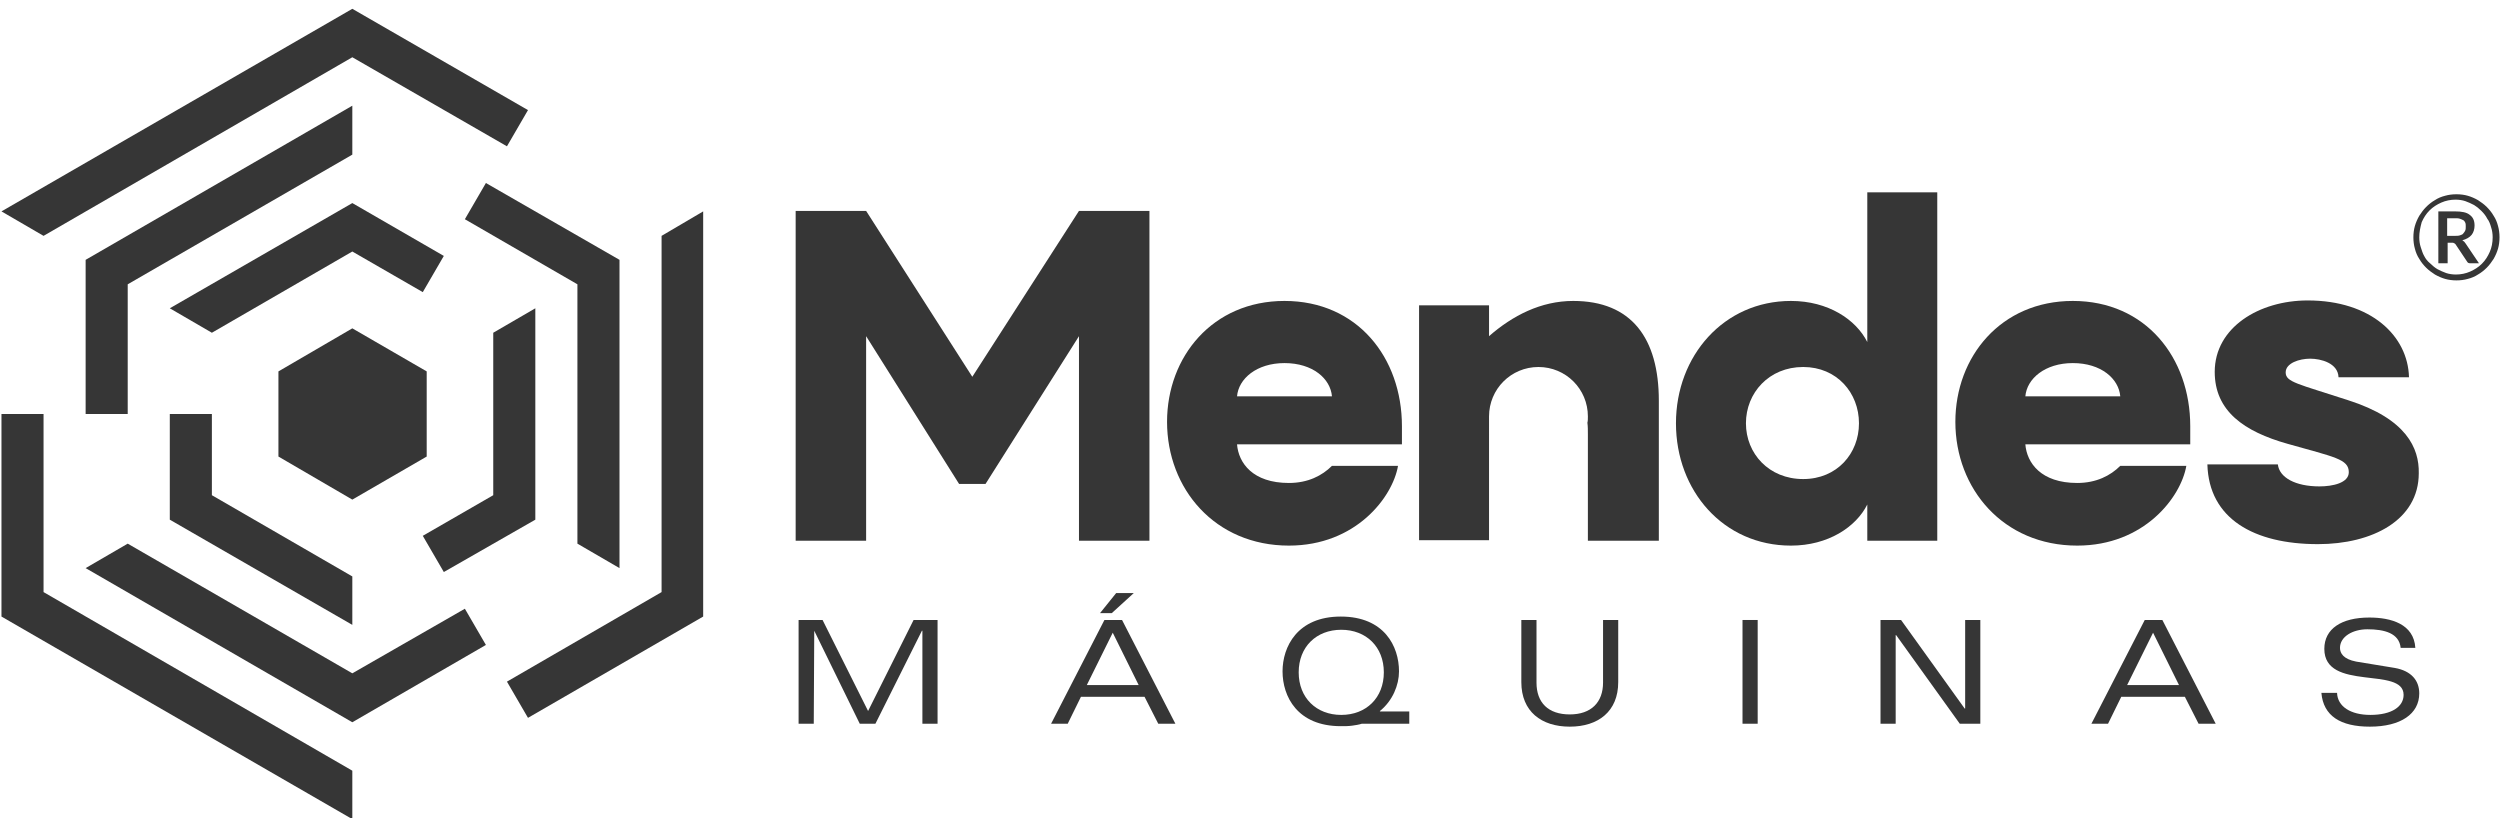 <?xml version="1.0" encoding="utf-8"?>
<!-- Generator: Adobe Illustrator 26.5.2, SVG Export Plug-In . SVG Version: 6.00 Build 0)  -->
<svg version="1.1" id="Layer_1" xmlns="http://www.w3.org/2000/svg" xmlns:xlink="http://www.w3.org/1999/xlink" x="0px" y="0px"
	 viewBox="0 0 510.9 167.2" style="enable-background:new 0 0 510.9 167.2;" xml:space="preserve">
<style type="text/css">
	.st0{fill:#363636;}
</style>
<g>
	<g>
		<g>
			<path class="st0" d="M166.4,128.9L166.4,128.9l-0.1,19h-3.1v-21.2h4.9l9.3,18.6l9.3-18.6h4.9v21.2h-3.1v-19h-0.1l-9.5,19h-3.2
				L166.4,128.9z"/>
			<path class="st0" d="M233.9,142.4h-13l-2.7,5.5h-3.4l10.9-21.2h3.6l10.9,21.2h-3.5L233.9,142.4z M232.7,140l-5.3-10.7l-5.3,10.7
				H232.7z M228.1,121.2h3.6l-4.5,4.1h-2.4L228.1,121.2z"/>
			<path class="st0" d="M288,145.5v2.4h-9.7c-0.6,0.2-1.3,0.3-2,0.4c-0.7,0.1-1.5,0.1-2.3,0.1c-8.9,0-11.9-6.1-11.9-11.2
				c0-5,3-11.2,11.9-11.2c8.9,0,11.9,6.1,11.9,11.2c0,2.8-1.3,6-3.9,8.1v0.1H288z M274.1,146.1c5.1,0,8.7-3.5,8.7-8.7
				s-3.6-8.7-8.7-8.7c-5.1,0-8.7,3.5-8.7,8.7S269,146.1,274.1,146.1z"/>
			<path class="st0" d="M327.6,126.7h3.1v12.7c0,6-4.1,9.1-9.9,9.1c-5.8,0-9.9-3.1-9.9-9.1v-12.7h3.1v12.8c0,4.1,2.4,6.5,6.8,6.5
				c4.4,0,6.8-2.5,6.8-6.5V126.7z"/>
			<path class="st0" d="M356.1,126.7h3.1v21.2h-3.1V126.7z"/>
			<path class="st0" d="M401.6,126.7h3.1v21.2h-4.2l-13-18.1h-0.1v18.1h-3.1v-21.2h4.2l13,18.1h0.1V126.7z"/>
			<path class="st0" d="M446.5,142.4h-13l-2.7,5.5h-3.4l10.9-21.2h3.6l10.9,21.2h-3.5L446.5,142.4z M445.3,140l-5.3-10.7l-5.3,10.7
				H445.3z"/>
			<path class="st0" d="M490.6,132.4c-0.3-3-3.3-3.8-6.8-3.8c-3,0-5.6,1.5-5.6,3.8c0,1.1,0.7,2.3,3.3,2.8l7.9,1.3
				c3.4,0.6,5,2.6,5,5.2c0,4.2-3.8,6.8-10.1,6.8c-6,0-9.5-2.2-9.9-6.9h3.2c0.1,2.8,2.8,4.5,6.8,4.5c4.4,0,6.8-1.7,6.8-4.1
				c0-5.9-16.2-0.6-16.2-9.4c0-4.1,3.5-6.4,9.2-6.4c4.4,0,9.1,1.3,9.4,6.2H490.6z"/>
		</g>
		<polygon class="st0" points="72,117.8 72,127.7 34.7,106.2 34.7,84.6 43.3,84.6 43.3,101.2 		"/>
		<polygon class="st0" points="43.3,68 34.7,63 72,41.5 90.7,52.3 86.4,59.7 72,51.4 		"/>
		<polygon class="st0" points="100.8,68 109.4,63 109.4,106.2 90.7,116.9 86.4,109.5 100.8,101.2 		"/>
		<polygon class="st0" points="95,124.4 99.3,131.8 72,147.6 17.5,116.1 26.1,111.1 72,137.6 		"/>
		<polygon class="st0" points="17.5,84.6 26.1,84.6 26.1,58.1 72,31.6 72,21.6 17.5,53.1 		"/>
		<polygon class="st0" points="95,44.8 99.3,37.4 126.6,53.1 126.6,116.1 118,111.1 118,58.1 		"/>
		<polygon class="st0" points="72,157.5 72,167.4 0.3,126 0.3,84.6 8.9,84.6 8.9,121 		"/>
		<polygon class="st0" points="0.3,43.2 8.9,48.2 72,11.7 103.6,29.9 107.9,22.5 72,1.8 		"/>
		<polygon class="st0" points="135.2,48.2 143.7,43.2 143.7,126 107.9,146.7 103.6,139.3 135.2,121 		"/>
		<polygon class="st0" points="56.9,93.3 56.9,75.9 72,67.1 87.2,75.9 87.2,93.3 72,102.1 		"/>
		<g>
			<polygon class="st0" points="234.9,43.1 234.9,110.5 220.5,110.5 220.5,68.7 201.4,98.9 196,98.9 177,68.7 177,110.5 
				162.6,110.5 162.6,43.1 177,43.1 198.7,77 220.5,43.1 			"/>
			<path class="st0" d="M366,61.5c7.6,0,13.3,3.8,15.6,8.4V39.3h14.3v71.2h-14.3v-7.4c-2.3,4.6-8,8.4-15.6,8.4
				c-13.8,0-23.5-11.2-23.5-25C342.5,72.7,352.3,61.5,366,61.5 M368.5,97.9c6.9,0,11.4-5.2,11.4-11.4c0-6.2-4.5-11.5-11.4-11.5
				c-7,0-11.7,5.3-11.7,11.5C356.8,92.7,361.5,97.9,368.5,97.9"/>
			<path class="st0" d="M424.5,98.7c-7.4,0-10.3-4.1-10.6-7.9h33.7v-3.7c0-14-9.1-25.6-24-25.6c-14.7,0-24,11.4-24,24.7
				c0,13.7,9.8,25.3,24.9,25.3c13.7,0,21.2-9.9,22.3-16.3h-13.5C431.3,97.2,428.4,98.7,424.5,98.7 M423.6,74.2
				c5.8,0,9.4,3.2,9.7,6.8h-19.4C414.2,77.4,417.9,74.2,423.6,74.2"/>
			<path class="st0" d="M479.9,81.8c-10.4-3.4-12.8-3.7-12.8-5.7c0-1.9,2.8-2.8,5-2.8c2.2,0,5.7,0.9,5.8,3.8h14.4
				c-0.2-8.4-7.7-15.7-20.7-15.7c-9.9,0-19,5.5-19,14.6c0,8,6,12.2,14.9,14.7c9.5,2.7,12.5,3.1,12.5,5.8c0,2.2-3.3,2.9-6,2.9
				c-4.9,0-8.2-1.8-8.5-4.5h-14.4c0.3,11.1,9.5,16.3,22.6,16.3c11.1,0,20.6-4.9,20.6-14.5C494.4,91.6,491.8,85.6,479.9,81.8"/>
			<path class="st0" d="M263.4,98.7c-7.4,0-10.3-4.1-10.6-7.9h33.7v-3.7c0-14-9.1-25.6-24-25.6c-14.7,0-24,11.4-24,24.7
				c0,13.7,9.8,25.3,24.9,25.3c13.7,0,21.2-9.9,22.3-16.3h-13.5C270.2,97.2,267.3,98.7,263.4,98.7 M262.5,74.2
				c5.8,0,9.4,3.2,9.7,6.8h-19.4C253.1,77.4,256.8,74.2,262.5,74.2"/>
			<path class="st0" d="M321.5,61.5c-6.6,0-12.4,3-17.2,7.2v-6.3H290v48h14.3V87.1c0-0.3,0-1.6,0-2c0-5.6,4.5-10.1,10.1-10.1
				s10.1,4.5,10.1,10.1c0,0.5,0,0.9-0.1,1.3c0.1,0.7,0.1,1.5,0.1,2.4v21.7H339V81.9C339,69.1,333.4,61.5,321.5,61.5"/>
		</g>
	</g>
	<g>
		<path class="st0" d="M493.2,48.5c0-0.8,0.1-1.6,0.3-2.3c0.2-0.7,0.5-1.4,0.9-2.1c0.4-0.6,0.8-1.2,1.4-1.8c0.5-0.5,1.1-1,1.8-1.4
			c0.6-0.4,1.3-0.7,2.1-0.9c0.7-0.2,1.5-0.3,2.3-0.3c0.8,0,1.6,0.1,2.3,0.3c0.7,0.2,1.4,0.5,2.1,0.9c0.6,0.4,1.2,0.8,1.8,1.4
			c0.5,0.5,1,1.1,1.4,1.8c0.4,0.6,0.7,1.3,0.9,2.1c0.2,0.7,0.3,1.5,0.3,2.3c0,0.8-0.1,1.6-0.3,2.3c-0.2,0.7-0.5,1.4-0.9,2.1
			c-0.4,0.6-0.8,1.2-1.4,1.8c-0.5,0.5-1.1,1-1.8,1.4c-0.6,0.4-1.3,0.7-2.1,0.9c-0.7,0.2-1.5,0.3-2.3,0.3c-0.8,0-1.6-0.1-2.3-0.3
			c-0.7-0.2-1.4-0.5-2.1-0.9c-0.6-0.4-1.2-0.8-1.8-1.4c-0.5-0.5-1-1.1-1.4-1.8c-0.4-0.6-0.7-1.3-0.9-2.1
			C493.3,50.1,493.2,49.3,493.2,48.5z M494.4,48.5c0,0.7,0.1,1.4,0.3,2c0.2,0.6,0.4,1.3,0.7,1.8c0.3,0.6,0.7,1.1,1.2,1.5
			c0.5,0.5,1,0.9,1.5,1.2c0.6,0.3,1.2,0.6,1.8,0.8c0.6,0.2,1.3,0.3,2,0.3c1,0,2-0.2,2.9-0.6c0.9-0.4,1.7-0.9,2.4-1.6
			c0.7-0.7,1.2-1.5,1.6-2.4c0.4-0.9,0.6-1.9,0.6-3c0-0.7-0.1-1.4-0.3-2c-0.2-0.7-0.4-1.3-0.8-1.8c-0.3-0.6-0.7-1.1-1.2-1.6
			c-0.5-0.5-1-0.9-1.5-1.2c-0.6-0.3-1.2-0.6-1.8-0.8c-0.6-0.2-1.3-0.3-2-0.3c-1,0-2,0.2-2.9,0.6c-0.9,0.4-1.7,0.9-2.4,1.6
			c-0.7,0.7-1.2,1.5-1.6,2.4C494.6,46.5,494.4,47.5,494.4,48.5z M500.2,49.6v4.2h-1.9V43.2h3.4c1.4,0,2.4,0.2,3,0.7
			c0.7,0.5,1,1.2,1,2.2c0,0.7-0.2,1.4-0.6,1.9c-0.4,0.5-1.1,0.9-1.9,1.1c0.1,0.1,0.3,0.2,0.4,0.3c0.1,0.1,0.2,0.3,0.3,0.4l2.7,4
			h-1.8c-0.3,0-0.5-0.1-0.6-0.3l-2.4-3.6c-0.1-0.1-0.2-0.2-0.3-0.2c-0.1-0.1-0.3-0.1-0.5-0.1H500.2z M500.2,48.2h1.4
			c0.4,0,0.8,0,1.1-0.1c0.3-0.1,0.6-0.2,0.7-0.4c0.2-0.2,0.3-0.4,0.4-0.6c0.1-0.2,0.1-0.5,0.1-0.8c0-0.3,0-0.6-0.1-0.8
			c-0.1-0.2-0.2-0.4-0.4-0.5c-0.2-0.1-0.4-0.2-0.7-0.3c-0.3-0.1-0.6-0.1-1-0.1h-1.6V48.2z"/>
	</g>
</g>
</svg>
